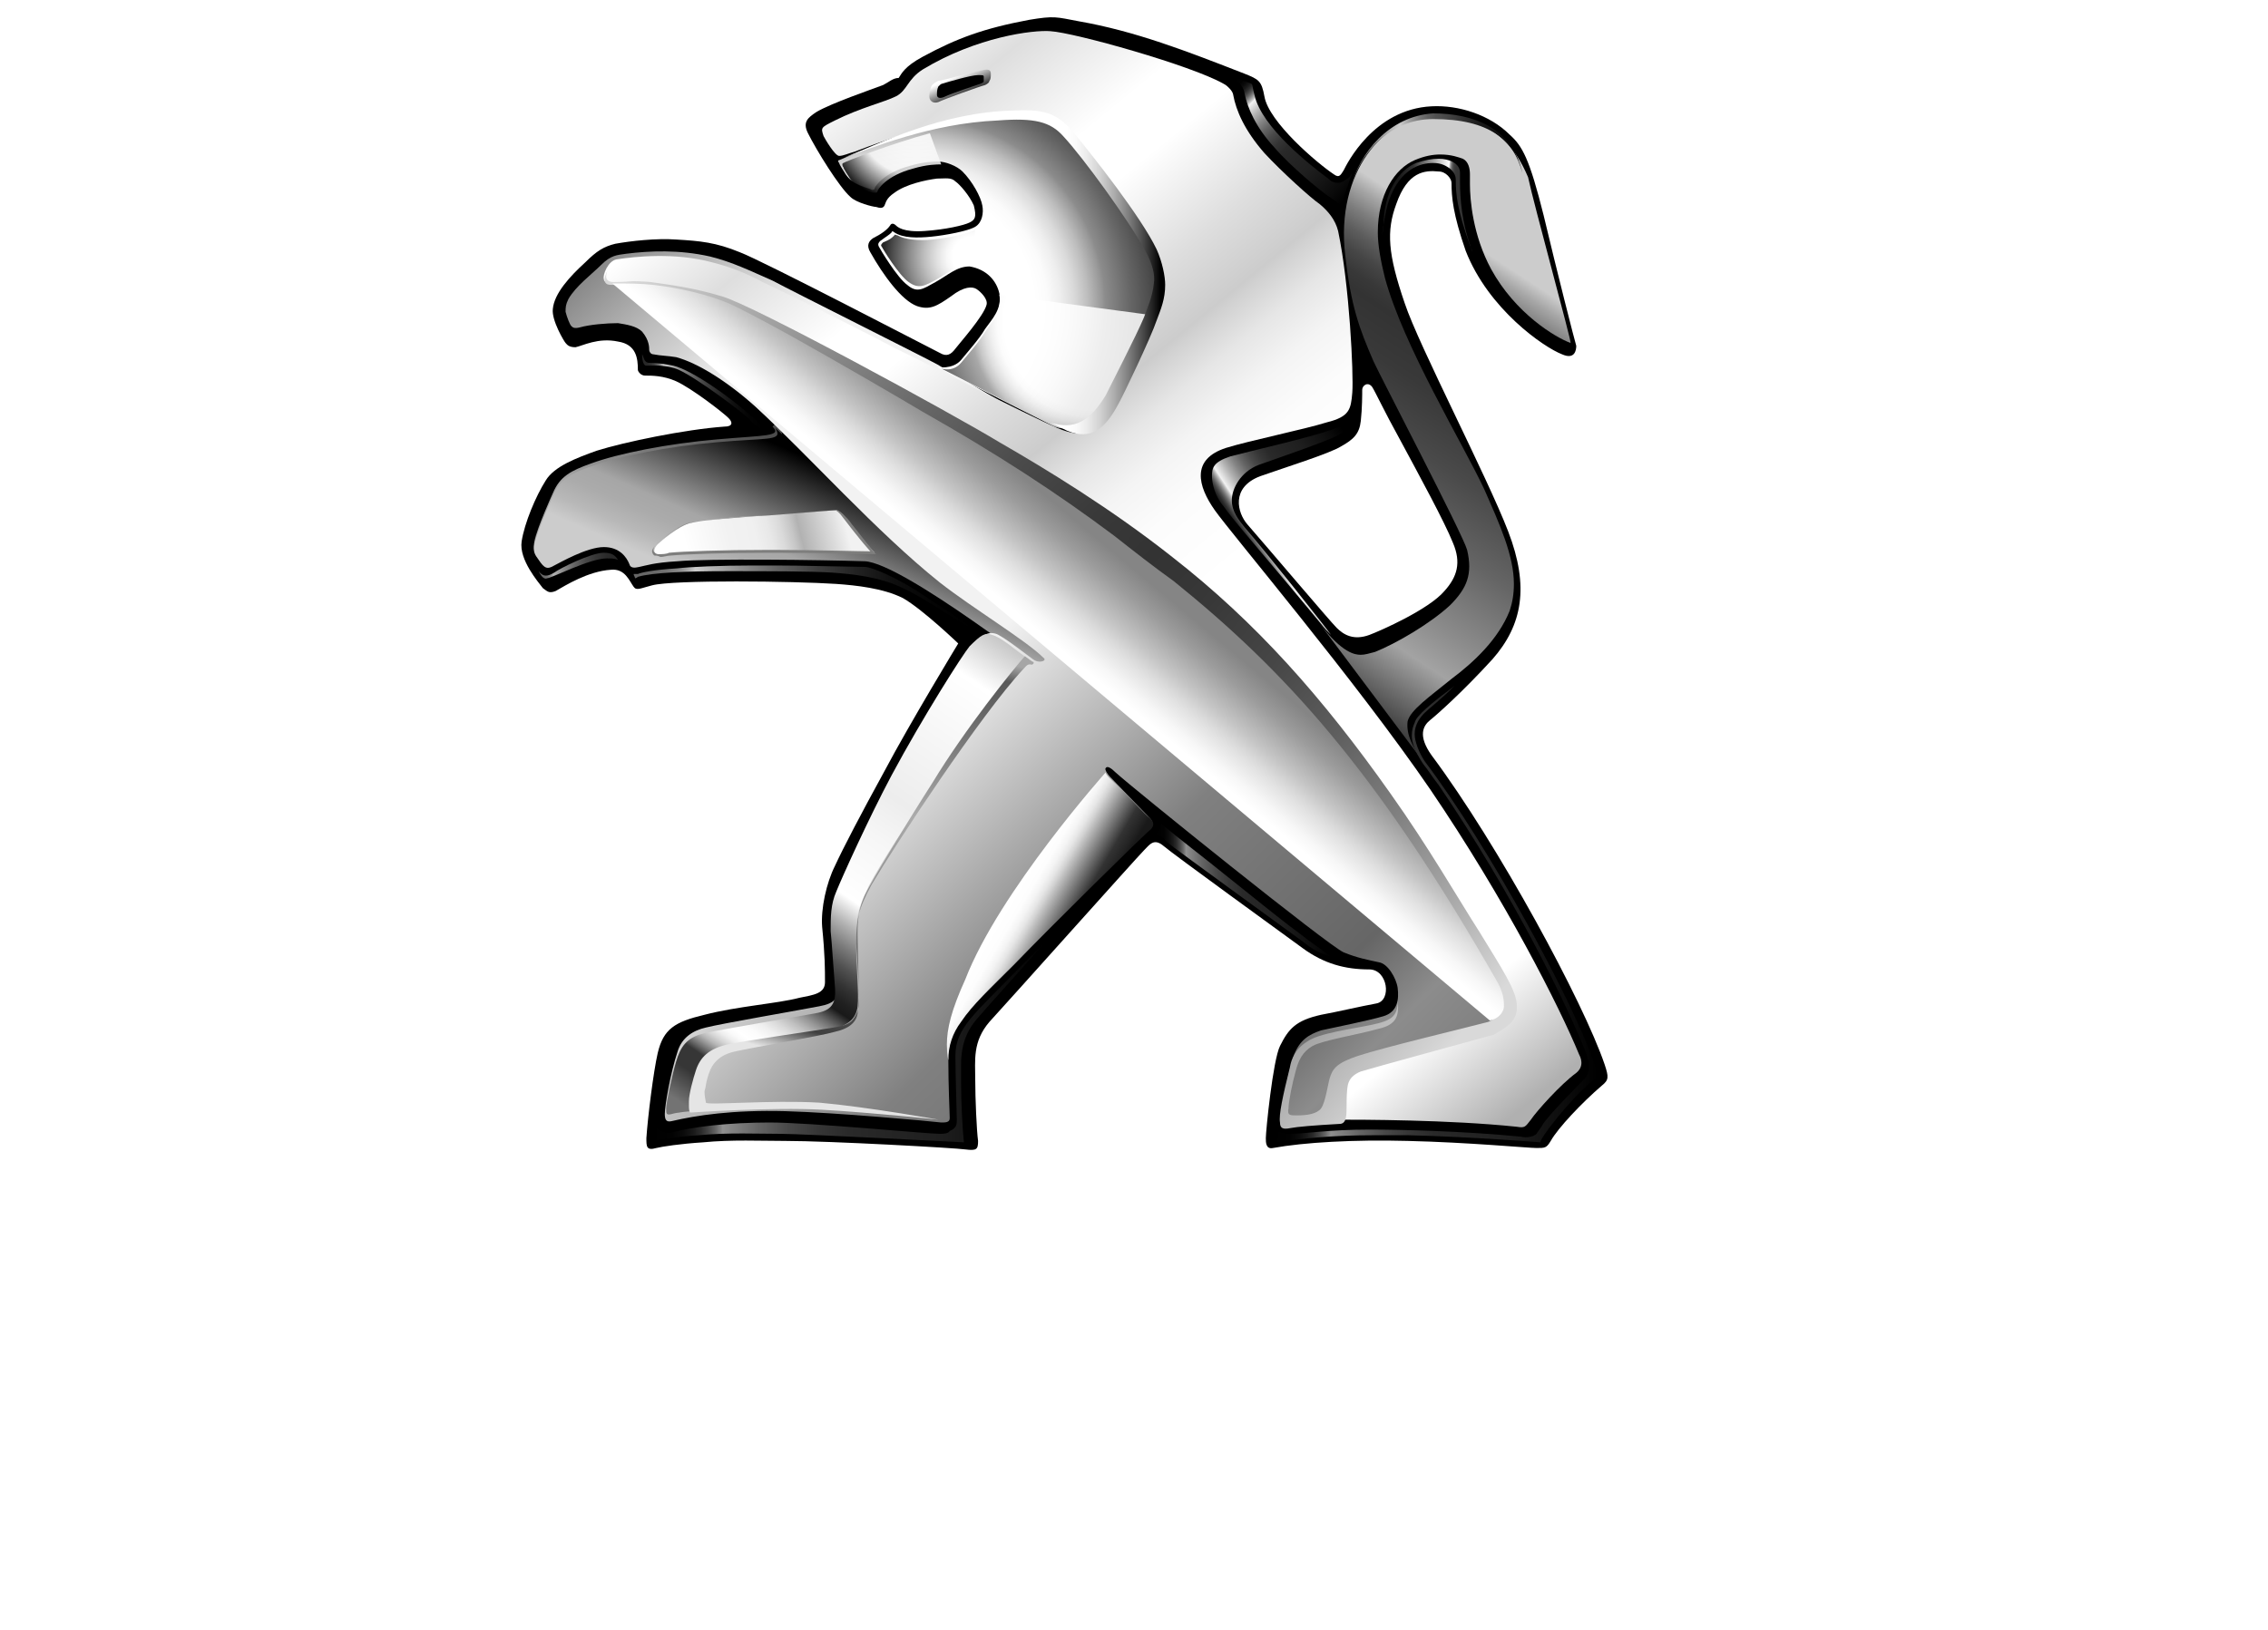<?xml version="1.0" encoding="utf-8"?>
<!-- Generator: Adobe Illustrator 20.1.0, SVG Export Plug-In . SVG Version: 6.00 Build 0)  -->
<svg version="1.1" id="Calque_1" xmlns="http://www.w3.org/2000/svg" xmlns:xlink="http://www.w3.org/1999/xlink" x="0px" y="0px"
	 viewBox="0 0 160 115" style="enable-background:new 0 0 160 115;" xml:space="preserve">
<style type="text/css">
	.st0{fill:url(#SVGID_1_);}
	.st1{fill:url(#SVGID_2_);}
	.st2{fill:url(#SVGID_3_);}
	.st3{fill:url(#SVGID_4_);}
	.st4{fill:url(#SVGID_5_);}
	.st5{fill:url(#SVGID_6_);}
	.st6{opacity:0.85;fill:url(#SVGID_7_);}
	.st7{opacity:0.85;fill:url(#SVGID_8_);}
	.st8{opacity:0.85;fill:url(#SVGID_9_);}
	.st9{fill:url(#SVGID_10_);}
	.st10{fill:#7E7E7D;}
	.st11{fill:url(#SVGID_11_);}
	.st12{fill:url(#SVGID_12_);}
	.st13{fill:url(#SVGID_13_);}
	.st14{fill:url(#SVGID_14_);}
	.st15{fill:url(#SVGID_15_);}
	.st16{fill:url(#SVGID_16_);}
	.st17{fill:url(#SVGID_17_);}
	.st18{fill:url(#SVGID_18_);}
	.st19{fill:url(#SVGID_19_);}
	.st20{fill:url(#SVGID_20_);}
	.st21{fill:url(#SVGID_21_);}
	.st22{fill:url(#SVGID_22_);}
	.st23{fill:url(#SVGID_23_);}
	.st24{fill:url(#SVGID_24_);}
	.st25{fill:url(#SVGID_25_);}
	.st26{fill:url(#SVGID_26_);}
	.st27{fill:url(#SVGID_27_);}
	.st28{fill:#ffffff;}
</style>
<g>
	<g>
		<g>
			<g>
				<g>
					<g>
						<path d="M113.2,75.1c-1.5-4.4-7.5-15.5-12.2-21.8c-1-1.4-0.6-2.1-0.1-2.5c0.5-0.4,2.3-2,4.4-4.3c2.1-2.4,2.6-5.1,1.1-9
							c-1.5-3.9-6.3-13.1-7.3-16.1c-1.2-3.5-1.3-5.1-0.6-7c0.8-2.3,2-2.4,3-2.3c0.5,0,0.9,0.5,0.9,0.8c0,1,0.1,2.2,1,4.8
							c1.6,4.1,5.5,6.8,6.8,7.3c0.9,0.4,1-0.3,1-0.6c-0.1-0.3-1.4-5.4-2.3-9.2c-1-4-1.5-4.9-2.4-5.7c-1.4-1.4-3.6-2.1-5.5-2
							c-4.1,0.2-6,4.1-6.2,4.5c-0.2,0.3-0.3,0.6-0.7,0.3c-1.2-0.8-4.6-3.7-4.9-5.5c-0.2-1.1-0.4-1.2-1.4-1.6
							c-4.1-1.6-7.7-3-11.7-3.7c-1.6-0.3-1.7-0.4-3.5-0.1c-3.2,0.6-5.1,1.3-7.5,2.6c-1.3,0.7-1.5,1.2-1.7,1.5
							C63,5.5,62.7,5.8,62.3,6c-0.8,0.3-3.7,1.3-4.7,1.9c-0.6,0.4-1,0.7-0.6,1.5c0.6,1.2,2.2,3.8,3,4.5c0.4,0.4,1.6,0.7,1.8,0.7
							c0.3,0.1,0.5,0.1,0.6-0.1c0.1-0.2,0.1-0.5,0.7-0.9c0.8-0.6,2.2-0.9,3-1c0.6,0,1-0.1,1.3,0.2c0.3,0.2,1,1,1.3,1.7
							c0.2,0.8,0.1,1-0.3,1.2c-0.4,0.2-1.7,0.5-3.2,0.6c-1.5,0.1-1.9-0.3-2-0.4c-0.1-0.1-0.3-0.2-0.4,0c-0.2,0.3-0.6,0.6-1.2,0.9
							c-0.3,0.2-0.5,0.5-0.2,1c0.9,1.6,2.2,3.4,3.3,3.8c0.9,0.3,1.4,0,2.4-0.7c0.9-0.7,1.5-0.7,1.8-0.5c0.3,0.2,0.8,0.7,0.7,1.1
							c-0.2,0.8-1.9,2.7-2.2,3.1c-0.3,0.4-0.6,0.6-1.1,0.3c-0.8-0.4-12.5-6.5-14.1-7.1c-1.7-0.7-2.8-0.8-4.5-0.9
							c-1.4-0.1-3.2,0.1-4.3,0.3c-0.8,0.2-1.3,0.5-2.1,1.3c-1.1,1-2.2,2.2-2.3,3.3c-0.1,0.8,0.8,2.3,0.9,2.4
							c0.1,0.1,0.2,0.3,0.7,0.3c0.5-0.1,1.6-0.7,3-0.4c1.3,0.2,1.4,1.2,1.4,2c0,0.1,0.2,0.4,0.5,0.4c0.5,0,1.3,0,2.2,0.4
							c1.1,0.5,3.3,2.2,3.7,2.6c0.3,0.3,0.3,0.6-0.3,0.6c-2.8,0.2-7.1,1.1-9,1.7c-1.4,0.5-3,1.1-3.6,2.1c-0.7,1.1-1.5,3-1.7,4.3
							c-0.2,1.3,1.2,2.9,1.5,3.3c0.3,0.2,0.4,0.4,0.9,0.2c0.7-0.4,2.3-1.4,3.9-1.5c1-0.1,1.3,0.8,1.6,1.2c0.2,0.3,0.5,0.1,1.3-0.1
							c1.5-0.4,10-0.3,13-0.1c1.4,0.1,3.3,0.3,4.7,1c1.4,0.8,3.9,3.2,3.9,3.2s-3.4,5.6-5.2,9c-1.7,3.1-2.9,5.4-3.5,6.7
							c-0.6,1.2-1,3-0.9,4.3c0.2,2,0.2,3,0.2,3.9c0,0.8-0.8,0.9-1.8,1.1c-1.5,0.4-4.4,0.6-6.7,1.2c-2.1,0.5-2.9,1-3.3,2.7
							c-0.3,1.3-0.7,4.5-0.8,6c0,0.6,0,0.9,0.7,0.7c0.4-0.1,1.7-0.3,3.3-0.4c2-0.2,4.1-0.1,5.8-0.1c3.1,0,12.1,0.5,12.7,0.6
							c0.8,0.1,0.9,0,0.9-0.6c-0.1-0.7-0.2-3-0.2-4.3c0-1.4-0.2-2.7,1-4.1c1.2-1.3,10.4-11.6,10.9-12.1c0.4-0.4,0.7-0.9,1.4-0.3
							c0.7,0.6,8.3,6.1,9.8,7.2c1.5,1.1,3,1.5,4.7,1.5c1.3,0,1.6,2.2,0.5,2.4c-1.1,0.2-2.8,0.6-3.9,0.8c-1.8,0.4-2.3,1-2.9,2.2
							c-0.5,1-1,6-1,6.5c0,0.3,0,0.8,0.5,0.7c2.2-0.4,5.7-0.6,9.5-0.5c4.3,0.1,8.5,0.5,9.1,0.5c0.6,0,0.7,0,1-0.5
							c0.5-0.9,2.2-2.7,3.6-3.9C113.5,76.2,113.5,76,113.2,75.1z M96.6,44.8c-1.1,0.4-1.8,0-2.3-0.5c-0.5-0.5-4.9-5.7-6.3-7.3
							c-0.7-0.8-1.2-2.6,0.9-3.4c1.7-0.6,4.9-1.6,5.7-2.1c0.9-0.5,1.3-0.9,1.4-1.8c0.1-0.9,0.1-1.9,0.1-2.2c0-0.3,0.4-0.6,0.7-0.2
							c0.2,0.3,0.9,1.8,1.9,3.6c1.4,2.6,3.2,5.9,3.8,7.4c0.6,1.4,0.3,2.4-0.6,3.4C100.8,43,97.4,44.5,96.6,44.8z"/>
					</g>
				</g>
				<linearGradient id="SVGID_1_" gradientUnits="userSpaceOnUse" x1="111.885" y1="11.819" x2="87.957" y2="48.468">
					<stop  offset="0.203" style="stop-color:#CCCCCC"/>
					<stop  offset="0.227" style="stop-color:#A6A6A6"/>
					<stop  offset="0.258" style="stop-color:#7D7D7D"/>
					<stop  offset="0.288" style="stop-color:#5D5D5D"/>
					<stop  offset="0.317" style="stop-color:#464646"/>
					<stop  offset="0.345" style="stop-color:#383838"/>
					<stop  offset="0.368" style="stop-color:#333333"/>
					<stop  offset="0.438" style="stop-color:#393939"/>
					<stop  offset="0.531" style="stop-color:#4A4A4A"/>
					<stop  offset="0.637" style="stop-color:#656565"/>
					<stop  offset="0.752" style="stop-color:#8C8C8C"/>
					<stop  offset="0.813" style="stop-color:#A3A3A3"/>
					<stop  offset="1" style="stop-color:#000000"/>
				</linearGradient>
				<path class="st0" d="M101.1,8.2C101.1,8.2,101.1,8.2,101.1,8.2c-3.4,0-6.9,3.9-6.2,9.8c0.4,3.6,1,5.2,2,7.5
					c0.5,1.1,6.3,12.2,6.6,13.3c0.4,1.7,0,2.7-1.2,3.9c-1.4,1.3-3.8,2.7-5.3,3.3c-0.4,0.1-0.7,0.2-1,0.2c-0.4,0-1.3-0.1-2.9-2.2
					l7.5,10c-1-1.3-1.4-2.2-1.3-3.1c0.2-0.8,1.5-1.7,3.1-3c1.6-1.2,3.3-2.8,4.1-4.8c0.2-0.6,0.3-1.2,0.3-1.9c0-2-1-4.2-2.1-6.7
					c-1.5-3.2-5.7-10.1-7-14.9c-0.3-1.2-0.5-2.3-0.5-3.2c0-2.7,1.2-4.5,2.6-5.1c0.7-0.3,1.3-0.4,1.8-0.4c0.8,0,1.3,0.2,1.6,0.3
					c0.4,0.2,0.5,0.7,0.5,1.1c0,0,0,0.1,0,0.1c0,0.1,0,0.3,0,0.6c0,1.1,0.2,3.6,1.5,6c1.7,3.1,4.5,4.8,5.6,5.2c0.1,0-2.6-9.8-3-11.7
					C106.9,10.4,105.4,8.2,101.1,8.2z"/>
				<linearGradient id="SVGID_2_" gradientUnits="userSpaceOnUse" x1="44.675" y1="38.422" x2="49.01" y2="28.492">
					<stop  offset="3.103500e-02" style="stop-color:#A6A6A6"/>
					<stop  offset="0.2" style="stop-color:#A6A6A6"/>
					<stop  offset="0.99" style="stop-color:#4C4C4C"/>
				</linearGradient>
				<path class="st1" d="M54.5,30.1c0.7,0.7-0.5,0.6-3.9,0.9c-3.5,0.3-7,1-8.9,1.7c-1.4,0.5-2.2,0.9-2.7,2.1c0,0-1.1,2.4-1.3,3.4
					c-0.1,0.5,0,0.7,0.2,1.1c0.1,0.2,0.5-6.4,8.9-6.8c7.5-0.4,9.4-1.2,7.9-2.6L54.5,30.1z"/>
				<linearGradient id="SVGID_3_" gradientUnits="userSpaceOnUse" x1="103.881" y1="14.57" x2="98.54" y2="14.065">
					<stop  offset="0.197" style="stop-color:#333333"/>
					<stop  offset="0.26" style="stop-color:#353535"/>
					<stop  offset="0.282" style="stop-color:#3C3C3C"/>
					<stop  offset="0.299" style="stop-color:#474747"/>
					<stop  offset="0.312" style="stop-color:#585858"/>
					<stop  offset="0.323" style="stop-color:#6E6E6E"/>
					<stop  offset="0.333" style="stop-color:#8A8A8A"/>
					<stop  offset="0.342" style="stop-color:#AAAAAA"/>
					<stop  offset="0.35" style="stop-color:#D0D0D0"/>
					<stop  offset="0.358" style="stop-color:#F9F9F9"/>
					<stop  offset="0.359" style="stop-color:#FFFFFF"/>
					<stop  offset="0.824" style="stop-color:#333333"/>
					<stop  offset="1" style="stop-color:#191919"/>
				</linearGradient>
				<path class="st2" d="M97.5,16.6c0,0,0.2-1.7,0.5-2.5c0.8-2.2,2.2-2.6,3.1-2.6c0.6,0,0.9,0.2,1.2,0.4c0.2,0.2,0.4,0.4,0.4,0.8
					c0,1,0.1,2.1,1,4.6c0.1,0.2,0.1,0.3,0.2,0.5c-0.8-2-0.9-3.9-0.9-4.9c0-0.3,0-0.7,0-0.7c0-0.7-0.8-1-1.5-1c-0.5,0-1,0.1-1.6,0.3
					c-1.2,0.5-2.3,2-2.3,4.5L97.5,16.6z"/>
				<linearGradient id="SVGID_4_" gradientUnits="userSpaceOnUse" x1="55.826" y1="43.669" x2="60.22" y2="33.604">
					<stop  offset="0" style="stop-color:#CCCCCC"/>
					<stop  offset="0.122" style="stop-color:#B8B8B8"/>
					<stop  offset="0.254" style="stop-color:#ABABAB"/>
					<stop  offset="0.368" style="stop-color:#A6A6A6"/>
					<stop  offset="0.99" style="stop-color:#000000"/>
				</linearGradient>
				<path class="st3" d="M54.8,30.4c0.3,0.7-0.8,0.5-4.2,0.8c-3.5,0.3-7,1-8.9,1.7c-1.4,0.5-2.2,0.9-2.7,2.1c0,0-1.1,2.4-1.3,3.4
					c-0.1,0.5,0,0.7,0.3,1.1c0.4,0.6,0.6,0.7,1.1,0.4c0.4-0.2,2.3-1.3,3.5-1.3c1.1,0,1.6,0.7,1.8,1.2c0.1,0.4,0.6,0.2,0.7,0.2
					c0.5-0.1,1-0.3,2.7-0.4c2.1-0.2,10.2-0.1,13.2,0c2.7,0.1,13.3,8.4,13.4,8.4l0.5-1.1c-3.6-3-16.9-13.5-20.2-16.7L54.8,30.4z"/>
				<linearGradient id="SVGID_5_" gradientUnits="userSpaceOnUse" x1="98.575" y1="91.113" x2="20.074" y2="11.252">
					<stop  offset="7.692300e-02" style="stop-color:#808080"/>
					<stop  offset="0.121" style="stop-color:#8C8C8C"/>
					<stop  offset="0.17" style="stop-color:#666666"/>
					<stop  offset="0.308" style="stop-color:#808080"/>
					<stop  offset="0.472" style="stop-color:#F2F2F2"/>
					<stop  offset="0.698" style="stop-color:#F2F2F2"/>
					<stop  offset="0.721" style="stop-color:#E3E3E3"/>
					<stop  offset="0.765" style="stop-color:#BBBBBB"/>
					<stop  offset="0.827" style="stop-color:#7B7B7B"/>
					<stop  offset="0.841" style="stop-color:#6B6B6B"/>
					<stop  offset="0.962" style="stop-color:#333333"/>
				</linearGradient>
				<path class="st4" d="M85.3,36.9c1.6,1.9,6.4,7.8,10.5,13c6.4,8.2,10.3,14.6,14.5,24.1c0.4,0.9,0.1,1-0.6,1.6c-1.3,1-1,1.5-2,3.1
					c-0.1,0.2-0.4,0.5-0.7,0.5c-0.9-0.1-7.7-0.6-12.1-0.5c-2.7,0.1-3.3,0.3-3.9,0.4c-0.5,0.1-0.6,0.1-0.6-0.6c0-0.2,0.5-3,0.9-4.1
					c0.4-1,1-1.4,1.9-1.7c0.9-0.2,3.4-0.7,4.4-1c1-0.3,1.1-1.2,1-2c-0.1-0.7-0.7-1.7-1.3-1.8c-0.9-0.2-1.5-0.3-2.5-0.7
					c-1-0.4-14.9-11.6-16.1-12.7c-0.3-0.3-0.6-0.5-0.7-0.3c-0.1,0.1,0.2,0.5,0.3,0.6c0.2,0.2,2.3,2.4,2.8,2.9c0.3,0.3,0.2,0.5,0,0.6
					c-0.2,0.2-6.8,6.7-9.5,9.5c-2.7,2.8-4.7,4.5-4.7,6.7c0,2.3,0.1,4,0.1,4.4c0,0.3-0.3,0.3-0.6,0.3c-0.8-0.1-7.4-0.7-11-0.8
					c-3.7-0.1-6.3,0.3-8,0.7c-0.4,0.1-0.5-0.1-0.5-0.5c0-0.6,0.4-2.9,0.9-4.4c0.3-1,1.1-1.5,2-1.7c1.2-0.3,5.9-1.1,8-1.5
					c1.1-0.2,1.4-0.6,1.4-1.5c0-1-0.1-3.1-0.2-4.1c-0.1-1.1,0.3-2.2,0.7-3.1c1.7-3.9,5.8-12.1,9.3-17c0.4-0.6,0.8-0.7,1.2-0.6
					c0.5,0.1,2.6,1.8,2.8,1.9c0.4,0.2,0.9,0,0.6-0.2c-1.2-1.2-5-3.5-7.3-5.3c-4.5-3.6-9.2-8.9-13-12.4c-2-1.8-4.1-3.1-5.6-3.5
					c-0.6-0.1-1.1-0.1-1.6-0.2c-0.2,0-0.3-0.2-0.3-0.3c0-0.2,0-0.7-0.5-1.3c-0.4-0.4-1.1-0.5-1.7-0.6c-0.8,0-2,0.1-2.7,0.3
					c-0.4,0.1-0.5,0-0.6-0.1c-0.1-0.1-0.3-0.6-0.4-1c0-0.3,0-0.5,0.2-0.9c0.5-0.9,1.7-1.8,2.3-2.4c0.7-0.7,1.1-0.7,1.8-0.8
					c1.6-0.2,3.7-0.3,5.9,0.2c1.6,0.4,2.8,1,4.4,1.7c1.5,0.8,10.5,5.3,11.6,5.9L85.3,36.9z"/>
				<radialGradient id="SVGID_6_" cx="64.606" cy="21.672" r="17.902" gradientUnits="userSpaceOnUse">
					<stop  offset="3.571400e-02" style="stop-color:#FFFFFF"/>
					<stop  offset="0.467" style="stop-color:#FFFFFF"/>
					<stop  offset="0.518" style="stop-color:#FBFBFB"/>
					<stop  offset="0.571" style="stop-color:#EEEEEE"/>
					<stop  offset="0.624" style="stop-color:#DADADA"/>
					<stop  offset="0.678" style="stop-color:#BDBDBD"/>
					<stop  offset="0.733" style="stop-color:#989898"/>
					<stop  offset="0.747" style="stop-color:#8C8C8C"/>
					<stop  offset="0.846" style="stop-color:#666666"/>
					<stop  offset="1" style="stop-color:#333333"/>
				</radialGradient>
				<path class="st5" d="M70.5,20.7c0.2,1.1-0.5,1.8-1,2.5c-0.4,0.7-1.3,1.7-1.7,2.2c-0.6,0.7-1.7,0.5-1.7,0.5s5.1,2.6,8.1,4.1
					c1.2,0.6,3,0,4.3-2.3c0.3-0.5,2.1-4.5,2.6-5.6c0.5-1.2,1.1-2.5,0.1-4.7c-1.1-2.2-4.3-6.3-5.7-7.9c-0.7-0.8-1.5-1.3-3.2-1.4
					c-1.7-0.1-3.8,0.2-6.6,0.9c-2.8,0.7-6.3,2.2-6.5,2.3c-0.1,0-0.1,0.1,0,0.2c0,0.1,0.4,0.7,0.4,0.7s0.2,0.4,0.7,0.7
					c0.5,0.3,1.1,0.4,1.2,0.5c0.1,0,0.2,0,0.2-0.1c0-0.1,0.6-1.1,2.5-1.6c1-0.3,1.7-0.3,2-0.3c0.5,0,1.3,0.3,1.7,0.7
					c0.7,0.7,1.3,1.8,1.4,2.4c0.1,0.5,0,1.2-0.5,1.5c-0.5,0.3-2.1,0.6-3.1,0.7c-1,0.1-2,0.1-2.6-0.3c-0.1-0.1-0.2-0.1-0.2,0
					c-0.2,0.2-0.4,0.3-0.8,0.6c-0.1,0.1-0.2,0.2-0.1,0.4c0.1,0.2,1.3,2.2,2,2.7c0.7,0.6,1.1,0.3,2-0.2c0.9-0.5,1.5-1.1,2.4-1.1
					C69.6,19,70.3,19.8,70.5,20.7z"/>
				
					<radialGradient id="SVGID_7_" cx="68.623" cy="32.423" r="6.319" gradientTransform="matrix(1 0 0 0.964 0 -13.183)" gradientUnits="userSpaceOnUse">
					<stop  offset="3.571400e-02" style="stop-color:#FFFFFF"/>
					<stop  offset="0.228" style="stop-color:#FFFFFF"/>
					<stop  offset="0.293" style="stop-color:#F6F6F6"/>
					<stop  offset="0.402" style="stop-color:#DCDCDC"/>
					<stop  offset="0.541" style="stop-color:#B3B3B3"/>
					<stop  offset="0.704" style="stop-color:#797979"/>
					<stop  offset="0.886" style="stop-color:#313131"/>
					<stop  offset="1" style="stop-color:#000000"/>
				</radialGradient>
				<path class="st6" d="M68.8,16.2c-0.5,0.3-2,0.6-3,0.7c-1,0.1-2,0-2.5-0.3c-0.1,0-0.2-0.1-0.2,0c-0.2,0.2-0.3,0.3-0.8,0.5
					c-0.1,0.1-0.2,0.2-0.1,0.3c0.1,0.2,1.2,2,1.9,2.5c0.7,0.5,1.1,0.3,2-0.2c0.9-0.5,1.5-1.1,2.4-1L68.8,16.2z"/>
				<radialGradient id="SVGID_8_" cx="64.673" cy="8.134" r="7.434" gradientUnits="userSpaceOnUse">
					<stop  offset="0.231" style="stop-color:#FFFFFF"/>
					<stop  offset="0.571" style="stop-color:#F5F5F5"/>
					<stop  offset="0.863" style="stop-color:#000000"/>
				</radialGradient>
				<path class="st7" d="M65.6,9.4c-2.6,0.7-6,2-6.1,2.1c-0.1,0-0.1,0.2,0,0.3c0,0.1,0.4,0.7,0.4,0.7s0.2,0.4,0.7,0.7
					c0.5,0.3,0.9,0.4,1.1,0.4c0.1,0,0.2,0,0.2-0.1c0-0.1,0.6-1.1,2.5-1.6c1-0.3,1.7-0.3,2-0.3L65.6,9.4z"/>
				<radialGradient id="SVGID_9_" cx="77.127" cy="22.639" r="25.038" gradientUnits="userSpaceOnUse">
					<stop  offset="3.571400e-02" style="stop-color:#FFFFFF"/>
					<stop  offset="0.253" style="stop-color:#FFFFFF"/>
					<stop  offset="0.271" style="stop-color:#FBFBFB"/>
					<stop  offset="0.289" style="stop-color:#EEEEEE"/>
					<stop  offset="0.308" style="stop-color:#DADADA"/>
					<stop  offset="0.328" style="stop-color:#BDBDBD"/>
					<stop  offset="0.346" style="stop-color:#999999"/>
					<stop  offset="0.412" style="stop-color:#666666"/>
					<stop  offset="0.472" style="stop-color:#333333"/>
					<stop  offset="0.857" style="stop-color:#333333"/>
				</radialGradient>
				<path class="st8" d="M70.5,20.8c0.2,1.1-0.5,1.9-1,2.6c-0.4,0.7-1.3,1.7-1.7,2.2c-0.6,0.7-1.4,0.4-1.4,0.4s4.9,2.5,7.8,4
					c1.2,0.6,2.9,0.2,4.2-2.2c0.3-0.5,2.1-4.5,2.6-5.6L70.5,20.8z"/>
				<g>
					<linearGradient id="SVGID_10_" gradientUnits="userSpaceOnUse" x1="59.636" y1="36.885" x2="47.377" y2="39.949">
						<stop  offset="0" style="stop-color:#F2F2F2"/>
						<stop  offset="8.055412e-02" style="stop-color:#DDDDDD"/>
						<stop  offset="0.258" style="stop-color:#B2B2B2"/>
						<stop  offset="0.3" style="stop-color:#C6C6C6"/>
						<stop  offset="0.358" style="stop-color:#DADADA"/>
						<stop  offset="0.424" style="stop-color:#E8E8E8"/>
						<stop  offset="0.506" style="stop-color:#F0F0F0"/>
						<stop  offset="0.648" style="stop-color:#F2F2F2"/>
						<stop  offset="0.896" style="stop-color:#FFFFFF"/>
					</linearGradient>
					<path class="st9" d="M46.3,39.1c-0.2-0.1-0.2-0.4,0.1-0.7c0.2-0.2,1.5-1.3,2.3-1.5c0.8-0.2,3.8-0.5,5-0.5
						c0.4,0,4.9-0.4,5.3-0.4c0.4,0,1.4,1.6,2.7,3c-0.1,0-4.1-0.1-7.4-0.1c-3.2,0-5.9,0.1-7,0.2C46.9,39.2,46.5,39.2,46.3,39.1z"/>
					<path class="st10" d="M46.2,39.2L46.2,39.2L46.2,39.2c-0.1,0-0.2-0.2-0.2-0.3l0,0c0-0.1,0.1-0.3,0.3-0.5l0,0
						c0.2-0.2,1.5-1.3,2.4-1.5l0,0c0.8-0.2,3.8-0.5,5-0.5l0,0c0.3,0,4.7-0.4,5.3-0.4l0,0c0,0,0,0,0,0l0,0c0.1,0,0.3,0.1,0.5,0.3l0,0
						c0.2,0.2,0.4,0.4,0.6,0.7l0,0c0.5,0.6,1,1.3,1.6,2l0,0l0.1,0.1l-0.1,0c0,0,0,0-0.1,0l0,0c-0.5,0-3.9-0.1-6.9-0.1l0,0
						c-0.1,0-0.3,0-0.4,0l0,0c-3.2,0-5.9,0.1-7,0.2l0,0c-0.2,0-0.5,0.1-0.7,0.1l0,0C46.4,39.2,46.3,39.2,46.2,39.2L46.2,39.2z
						 M46.5,39.1c0.2,0,0.5,0,0.7-0.1l0,0c1-0.1,3.8-0.2,7-0.2l0,0c0.1,0,0.3,0,0.4,0l0,0c2.9,0,6.1,0.1,6.8,0.1l0,0
						c-0.9-1-1.7-2.1-2.1-2.6l0,0c-0.2-0.2-0.3-0.3-0.4-0.3l0,0c0,0,0,0,0,0l0,0c-0.6,0-4.9,0.4-5.3,0.4l0,0c-1.2,0.1-4.2,0.3-5,0.5
						l0,0c-0.8,0.2-2.1,1.3-2.3,1.5l0,0c-0.2,0.2-0.2,0.3-0.2,0.4l0,0c0,0.1,0,0.1,0.1,0.2l0,0l0,0C46.3,39.1,46.4,39.1,46.5,39.1
						L46.5,39.1z"/>
				</g>
				<g>
					<g>
						
							<linearGradient id="SVGID_11_" gradientUnits="userSpaceOnUse" x1="921.603" y1="395.493" x2="1049.715" y2="551.58" gradientTransform="matrix(0.438 0 0 0.438 -344.908 -167.278)">
							<stop  offset="0" style="stop-color:#FFFFFF"/>
							<stop  offset="6.896600e-02" style="stop-color:#DEDEDE"/>
							<stop  offset="0.157" style="stop-color:#FFFFFF"/>
							<stop  offset="0.203" style="stop-color:#FFFFFF"/>
							<stop  offset="0.279" style="stop-color:#DEDEDE"/>
							<stop  offset="0.33" style="stop-color:#CCCCCC"/>
							<stop  offset="0.336" style="stop-color:#D1D1D1"/>
							<stop  offset="0.365" style="stop-color:#E6E6E6"/>
							<stop  offset="0.398" style="stop-color:#F4F4F4"/>
							<stop  offset="0.437" style="stop-color:#FCFCFC"/>
							<stop  offset="0.502" style="stop-color:#FFFFFF"/>
							<stop  offset="0.885" style="stop-color:#FFFFFF"/>
							<stop  offset="0.98" style="stop-color:#B0B0B0"/>
						</linearGradient>
						<path class="st11" d="M111.4,74.4c-1.4-3.4-5.2-10.9-10.5-18.7c-5.2-7.6-14-18-15.2-19.7c-1.2-1.7-1.7-3.6,0.8-4.4
							c1.6-0.5,5.5-1.3,7.1-1.8c1.6-0.4,1.7-0.9,1.8-2.1c0.1-1.3-0.2-7.6-1-11.4c-0.2-0.8-0.7-1.4-1.3-1.9c-0.6-0.4-2.7-2.3-3.9-3.6
							c-1.4-1.6-2-3-2.2-4.1c0,0,0-0.2-0.3-0.5c-0.1-0.1-0.2-0.2-0.4-0.3C84,4.6,75.8,2.3,74.1,2.2c-1.2-0.1-5.2,0.4-9,2.7
							c-1.1,0.7-1.1,1.5-1.9,1.9c-0.8,0.4-2.5,0.8-4.3,1.7c-1,0.5-1,0.5-0.8,1.1c0.1,0.2,0.8,1.4,1.1,1.4c0.3,0,0.7-0.2,1.1-0.3
							c0.5-0.2,4.2-1.6,7-2.2c3.2-0.7,6.7-0.7,7.9,0.5c1.9,2,5.1,6.4,6.1,8.3c1,1.9,0.9,2.8,0.2,4.8c-0.6,1.8-2.9,6.5-3.5,7.4
							c-0.7,1-1.5,1.5-3.4,0.7c-2.1-0.9-9.7-4.8-11.4-5.6c-1.1-0.6-5.8-3-9.4-4.7c-1.3-0.7-2.4-1.1-3.6-1.4
							c-2.6-0.7-5.4-0.4-6.7-0.2c-0.6,0.1-1,1.1-0.9,1.4c0,0.5,1.4,0.1,2.6,0.2c0.9,0.1,4.1,0.4,5.9,1.2c1.9,0.8,11.6,6,14.1,7.3
							c18.7,10.2,26.7,16.7,41.1,41c0.6,1.1,1,2.4-0.1,2.7c-1.5,0.4-7.6,1.6-9.5,2.2c-1.6,0.5-1.8,0.6-2,1.4c-0.3,0.9-0.7,2.6-0.6,3
							c0,0.1-0.1,0.3,0.2,0.3c1.7,0,7.9,0,12.7,0.5c0.6,0.1,0.6,0,1-0.5c0.4-0.6,2.1-2.5,3.2-3.3C111.8,75.2,111.5,74.6,111.4,74.4z
							"/>
					</g>
				</g>
				<linearGradient id="SVGID_12_" gradientUnits="userSpaceOnUse" x1="44.783" y1="19.344" x2="102.17" y2="73.849">
					<stop  offset="0" style="stop-color:#D9D9D9"/>
					<stop  offset="4.297480e-02" style="stop-color:#C3C3C3"/>
					<stop  offset="0.157" style="stop-color:#909090"/>
					<stop  offset="0.264" style="stop-color:#686868"/>
					<stop  offset="0.362" style="stop-color:#4B4B4B"/>
					<stop  offset="0.446" style="stop-color:#393939"/>
					<stop  offset="0.507" style="stop-color:#333333"/>
					<stop  offset="0.573" style="stop-color:#383838"/>
					<stop  offset="0.651" style="stop-color:#464646"/>
					<stop  offset="0.735" style="stop-color:#5E5E5E"/>
					<stop  offset="0.824" style="stop-color:#808080"/>
					<stop  offset="0.915" style="stop-color:#AAAAAA"/>
					<stop  offset="1" style="stop-color:#D9D9D9"/>
				</linearGradient>
				<path class="st12" d="M107,70.8c-0.1-1-1-2.4-2.6-5c-1.6-2.5-3.6-6-6.3-9.8c-4.8-6.8-9.5-12.1-15.4-16.7
					c-4.3-3.4-8.9-6.2-12.2-8.1c-3.3-2-17.4-9.7-19.6-10.3c-2-0.6-3.6-0.8-5-1c-1-0.1-1.8,0-2.6,0c-0.8,0-0.5-0.7-0.4-0.9
					c-0.1,0.2-0.6,1.1,0.2,1.1c0.6,0,1.9,0,2.8,0.1c1.7,0.2,3.9,0.7,5.3,1.2c2,0.8,11.2,6.2,13.5,7.6c7.2,4.1,12.6,7.8,17.7,11.9
					c7.8,6.3,14.6,13.6,23,28.4c0.3,0.6,0.5,1,0.5,1.6c0,0.8-0.7,1.1-0.9,1.2c-1.5,0.4-7.4,1.8-9.2,2.4c-1.5,0.5-1.8,0.9-2,1.6
					c-0.1,0.3-0.3,1.7-0.6,2.1c-0.3,0.4-1,0.5-1.7,0.5c-0.5,0-0.7,0-0.6-0.5c0-0.5,0.3-1.9,0.5-2.6c0.2-0.8,0.5-1.4,1.2-1.8
					c0.7-0.4,3.2-0.8,4.6-1.2c1.4-0.3,1.5-1,1.4-2c0,1.1-0.4,1.4-1.8,1.7c-1.4,0.3-3.8,0.6-4.6,1.2c-0.8,0.5-1.1,1.2-1.2,1.8
					c-0.5,2-0.8,3.4-0.7,3.9c0,0.4,0.2,0.5,0.7,0.4c0.5-0.1,1.7-0.2,3.5-0.3c0.5,0,0.5-0.6,0.5-1.4c0-0.3,0-1,0.1-1.4
					c0.1-0.4,0.4-0.7,0.9-0.9c1-0.3,6.5-1.8,9.4-2.6C106.6,72.3,107.1,71.9,107,70.8z"/>
				<linearGradient id="SVGID_13_" gradientUnits="userSpaceOnUse" x1="72.44" y1="45.72" x2="50.078" y2="79.152">
					<stop  offset="0" style="stop-color:#BFBFBF"/>
					<stop  offset="0.1" style="stop-color:#FFFFFF"/>
					<stop  offset="0.349" style="stop-color:#EDEDED"/>
					<stop  offset="0.423" style="stop-color:#F6F6F6"/>
					<stop  offset="0.538" style="stop-color:#FFFFFF"/>
					<stop  offset="0.544" style="stop-color:#F4F4F4"/>
					<stop  offset="0.58" style="stop-color:#B2B2B2"/>
					<stop  offset="0.614" style="stop-color:#7C7C7C"/>
					<stop  offset="0.645" style="stop-color:#515151"/>
					<stop  offset="0.673" style="stop-color:#333333"/>
					<stop  offset="0.697" style="stop-color:#202020"/>
					<stop  offset="0.714" style="stop-color:#191919"/>
					<stop  offset="0.723" style="stop-color:#373737"/>
					<stop  offset="0.74" style="stop-color:#6C6C6C"/>
					<stop  offset="0.757" style="stop-color:#999999"/>
					<stop  offset="0.774" style="stop-color:#BEBEBE"/>
					<stop  offset="0.791" style="stop-color:#DADADA"/>
					<stop  offset="0.808" style="stop-color:#EFEFEF"/>
					<stop  offset="0.825" style="stop-color:#FBFBFB"/>
					<stop  offset="0.841" style="stop-color:#FFFFFF"/>
					<stop  offset="0.85" style="stop-color:#FAFAFA"/>
					<stop  offset="0.86" style="stop-color:#EDEDED"/>
					<stop  offset="0.87" style="stop-color:#D6D6D6"/>
					<stop  offset="0.881" style="stop-color:#B7B7B7"/>
					<stop  offset="0.891" style="stop-color:#8E8E8E"/>
					<stop  offset="0.902" style="stop-color:#5D5D5D"/>
					<stop  offset="0.91" style="stop-color:#363636"/>
					<stop  offset="0.945" style="stop-color:#363636"/>
					<stop  offset="1" style="stop-color:#737373"/>
				</linearGradient>
				<path class="st13" d="M70,44.8c0.4,0.1,1.1,0.6,1.6,1c0.4,0.3,0.8,0.6,0.8,0.6c-3.7,4.7-9.3,12.7-11.1,16.1
					c-0.9,1.8-0.9,2.5-0.9,4.1c0,1.6,0.2,3.5,0.1,4.4c-0.1,0.9-0.7,1.3-1.6,1.6c-0.9,0.2-6.3,1.1-7.5,1.5c-1.2,0.4-1.5,1-1.7,1.9
					c-0.2,0.9-0.3,1.4-0.4,1.7c-0.1,0.4,0,0.6-0.4,0.7c-0.3,0-1.2,0.1-1.5,0.2c-0.4,0.1-0.4,0-0.4-0.4c0-0.4,0.4-2.3,0.7-3.3
					c0.3-1,0.7-1.7,2-2c1.3-0.3,6.8-1.2,7.8-1.4c1.2-0.2,1.5-0.7,1.4-1.9c-0.1-1.2-0.2-2.9-0.3-3.9c0-1,0-1.9,0.4-2.8
					c0.4-1,2.3-5.2,3.9-8.2c2.2-4.1,5-8.5,5.5-9.1C69.2,44.8,69.5,44.6,70,44.8z"/>
				<linearGradient id="SVGID_14_" gradientUnits="userSpaceOnUse" x1="69.944" y1="63.133" x2="75.846" y2="66.61">
					<stop  offset="0.2" style="stop-color:#FFFFFF"/>
					<stop  offset="0.32" style="stop-color:#FDFDFD"/>
					<stop  offset="0.39" style="stop-color:#F4F4F4"/>
					<stop  offset="0.448" style="stop-color:#E6E6E6"/>
					<stop  offset="0.499" style="stop-color:#D2D2D2"/>
					<stop  offset="0.521" style="stop-color:#C7C7C7"/>
					<stop  offset="0.819" style="stop-color:#3B3B3B"/>
					<stop  offset="0.835" style="stop-color:#333333"/>
					<stop  offset="0.939" style="stop-color:#242424"/>
					<stop  offset="1" style="stop-color:#191919"/>
				</linearGradient>
				<path class="st14" d="M66.9,74.8c0-1,0.3-1.9,0.9-2.7c0.8-1.2,2.1-2.4,3.7-4c2.7-2.8,9.4-9.4,9.7-9.6c0.1-0.1,0.3-0.4,0-0.7
					c-0.7-0.6-1-1-2.1-2.1c-0.6-0.6-1.1-1-1.1-1.2c0,0-7.5,8.4-9.9,14.6c-1,2.2-1.3,3.5-1.3,4.6C66.8,74.5,66.9,74.8,66.9,74.8z"/>
				<linearGradient id="SVGID_15_" gradientUnits="userSpaceOnUse" x1="73.254" y1="47.148" x2="79.464" y2="39.713">
					<stop  offset="2.197800e-02" style="stop-color:#FFFFFF"/>
					<stop  offset="0.183" style="stop-color:#FFFFFF"/>
					<stop  offset="0.209" style="stop-color:#FFFFFF"/>
					<stop  offset="0.304" style="stop-color:#F7F7F7"/>
					<stop  offset="0.449" style="stop-color:#E2E2E2"/>
					<stop  offset="0.5" style="stop-color:#D9D9D9"/>
					<stop  offset="0.597" style="stop-color:#C5C5C5"/>
					<stop  offset="0.827" style="stop-color:#9C9C9C"/>
					<stop  offset="0.945" style="stop-color:#8C8C8C"/>
					<stop  offset="1" style="stop-color:#858585"/>
				</linearGradient>
				<path class="st15" d="M43.2,20c1,0,2,0,2.9,0.1c1.8,0.2,3.9,0.7,5.3,1.3c0.7,0.3,2.4,1.2,4.4,2.3c3.4,1.9,7.7,4.4,9.2,5.3
					c5.3,3,9.6,5.8,13.6,8.8c1.4,1.1,2.8,2.2,4.2,3.2c7.8,6.3,14.3,13.3,22.9,28.4c0.3,0.6,0.4,1,0.4,1.6c0,0.4-0.4,0.9-1,1L43.2,20
					z"/>
				<linearGradient id="SVGID_16_" gradientUnits="userSpaceOnUse" x1="86.961" y1="5.665" x2="95.047" y2="13.936">
					<stop  offset="0" style="stop-color:#000000"/>
					<stop  offset="4.349557e-02" style="stop-color:#020202"/>
					<stop  offset="6.841227e-02" style="stop-color:#0B0B0B"/>
					<stop  offset="8.864614e-02" style="stop-color:#191919"/>
					<stop  offset="0.106" style="stop-color:#2C2C2C"/>
					<stop  offset="0.122" style="stop-color:#464646"/>
					<stop  offset="0.137" style="stop-color:#666666"/>
					<stop  offset="0.151" style="stop-color:#8C8C8C"/>
					<stop  offset="0.165" style="stop-color:#B7B7B7"/>
					<stop  offset="0.177" style="stop-color:#E7E7E7"/>
					<stop  offset="0.179" style="stop-color:#F2F2F2"/>
					<stop  offset="0.193" style="stop-color:#E4E4E4"/>
					<stop  offset="0.246" style="stop-color:#B2B2B2"/>
					<stop  offset="0.3" style="stop-color:#878787"/>
					<stop  offset="0.354" style="stop-color:#646464"/>
					<stop  offset="0.409" style="stop-color:#494949"/>
					<stop  offset="0.465" style="stop-color:#363636"/>
					<stop  offset="0.521" style="stop-color:#2A2A2A"/>
					<stop  offset="0.579" style="stop-color:#262626"/>
					<stop  offset="0.714" style="stop-color:#1F1F1F"/>
					<stop  offset="0.911" style="stop-color:#0B0B0B"/>
					<stop  offset="1" style="stop-color:#000000"/>
				</linearGradient>
				<path class="st16" d="M94.4,12.9L94.4,12.9L94.4,12.9c-0.3,0-0.5-0.1-0.7-0.3c-1.2-0.9-4.7-3.6-5.2-5.9c-0.3-1.1,0.1-0.6-1-1.1
					c-0.3-0.1-0.6-0.2-0.9-0.4c0.1,0.1,0.2,0.1,0.3,0.2c0.2,0.1,0.3,0.2,0.4,0.3c0.4,0.4,0.5,0.8,0.5,0.9c0.2,1,0.8,2.4,2.1,3.8
					c1.1,1.3,3.4,3.2,3.9,3.5c0.3,0.2,0.6,0.4,0.9,0.7c0.1-0.8,0.4-1.6,0.7-2.4c-0.1,0.1-0.1,0.2-0.2,0.3
					C94.9,12.7,94.7,12.9,94.4,12.9z"/>
				<linearGradient id="SVGID_17_" gradientUnits="userSpaceOnUse" x1="87.93" y1="40.041" x2="97.132" y2="33.999">
					<stop  offset="0" style="stop-color:#000000"/>
					<stop  offset="4.349557e-02" style="stop-color:#020202"/>
					<stop  offset="6.841227e-02" style="stop-color:#0B0B0B"/>
					<stop  offset="8.864614e-02" style="stop-color:#191919"/>
					<stop  offset="0.106" style="stop-color:#2C2C2C"/>
					<stop  offset="0.122" style="stop-color:#464646"/>
					<stop  offset="0.137" style="stop-color:#666666"/>
					<stop  offset="0.151" style="stop-color:#8C8C8C"/>
					<stop  offset="0.165" style="stop-color:#B7B7B7"/>
					<stop  offset="0.177" style="stop-color:#E7E7E7"/>
					<stop  offset="0.179" style="stop-color:#F2F2F2"/>
					<stop  offset="0.193" style="stop-color:#E4E4E4"/>
					<stop  offset="0.246" style="stop-color:#B2B2B2"/>
					<stop  offset="0.3" style="stop-color:#878787"/>
					<stop  offset="0.354" style="stop-color:#646464"/>
					<stop  offset="0.409" style="stop-color:#494949"/>
					<stop  offset="0.465" style="stop-color:#363636"/>
					<stop  offset="0.521" style="stop-color:#2A2A2A"/>
					<stop  offset="0.579" style="stop-color:#262626"/>
					<stop  offset="0.714" style="stop-color:#1F1F1F"/>
					<stop  offset="0.911" style="stop-color:#0B0B0B"/>
					<stop  offset="1" style="stop-color:#000000"/>
				</linearGradient>
				<path class="st17" d="M86.8,32.2c-1.2,0.4-1.3,0.8-1.3,1.4v0c0,0.5,0.2,1.4,0.8,2.1c0.6,0.9,3.5,4.2,6.8,8.2
					c0.4,0.5,0.5,0.6,0.8,0.9c-0.1-0.2-4.7-6-6.1-7.6c-0.4-0.5-0.9-1.1-0.9-1.9c0-0.8,0.6-2,1.9-2.5c1.7-0.6,4.9-1.7,5.6-2.1
					c0.7-0.4,0.9-0.6,1-1.1c-0.4,0.3-0.8,0.5-1.4,0.7C92.3,30.9,88.3,31.8,86.8,32.2z"/>
				<g>
					<linearGradient id="SVGID_18_" gradientUnits="userSpaceOnUse" x1="95.315" y1="10.663" x2="107.4" y2="10.663">
						<stop  offset="0" style="stop-color:#4C4C4C"/>
						<stop  offset="0.286" style="stop-color:#CCCCCC"/>
						<stop  offset="0.299" style="stop-color:#C0C0C0"/>
						<stop  offset="0.35" style="stop-color:#979797"/>
						<stop  offset="0.401" style="stop-color:#767676"/>
						<stop  offset="0.449" style="stop-color:#5F5F5F"/>
						<stop  offset="0.494" style="stop-color:#515151"/>
						<stop  offset="0.533" style="stop-color:#4C4C4C"/>
						<stop  offset="0.758" style="stop-color:#191919"/>
						<stop  offset="1" style="stop-color:#000000"/>
					</linearGradient>
					<path class="st18" d="M95.3,13.2c0.6-2.2,2.6-4.8,5.8-4.8c4,0,5.7,1.5,6.3,3.8c-0.7-3.2-3.5-4.2-6.3-4.2
						C98,8.2,95.9,10.8,95.3,13.2z"/>
				</g>
				<linearGradient id="SVGID_19_" gradientUnits="userSpaceOnUse" x1="45.991" y1="73.507" x2="73.856" y2="73.507">
					<stop  offset="0" style="stop-color:#000000"/>
					<stop  offset="5.118977e-02" style="stop-color:#020202"/>
					<stop  offset="8.051170e-02" style="stop-color:#0B0B0B"/>
					<stop  offset="0.104" style="stop-color:#191919"/>
					<stop  offset="0.125" style="stop-color:#2C2C2C"/>
					<stop  offset="0.144" style="stop-color:#464646"/>
					<stop  offset="0.162" style="stop-color:#666666"/>
					<stop  offset="0.178" style="stop-color:#8B8B8B"/>
					<stop  offset="0.179" style="stop-color:#8F8F8F"/>
					<stop  offset="0.194" style="stop-color:#878787"/>
					<stop  offset="0.269" style="stop-color:#646464"/>
					<stop  offset="0.344" style="stop-color:#494949"/>
					<stop  offset="0.421" style="stop-color:#363636"/>
					<stop  offset="0.498" style="stop-color:#2A2A2A"/>
					<stop  offset="0.579" style="stop-color:#262626"/>
					<stop  offset="0.714" style="stop-color:#1F1F1F"/>
					<stop  offset="0.911" style="stop-color:#0B0B0B"/>
					<stop  offset="1" style="stop-color:#000000"/>
				</linearGradient>
				<path class="st19" d="M69,71.8c0.5-0.6,2.6-2.9,4.8-5.4c-0.7,0.7-1.4,1.4-1.9,1.9c-3.1,3.2-4.5,4.2-4.5,6.2
					c0,1.2,0.1,4.1,0.1,4.5c0,0.3,0,0.6-0.5,0.8C66.9,80,66.5,80,66.3,80c-0.9,0-9.1-0.8-12-0.8c-2.9,0-5.4,0.3-6.9,0.7
					c-0.2,0.1-0.9,0-1.1-0.4c-0.1-0.2-0.2-0.4-0.2-0.6C46,79.6,46,80.2,46,80.5c0.5-0.1,1.7-0.3,3.3-0.4c2-0.2,4.3-0.1,5.8-0.1
					s12.9,0.6,12.9,0.6c-0.1-0.9-0.2-2.9-0.2-4.2c0-0.3,0-0.3,0-1.3C67.8,74.1,68,72.9,69,71.8z"/>
				<linearGradient id="SVGID_20_" gradientUnits="userSpaceOnUse" x1="81.448" y1="62.812" x2="93.911" y2="62.812">
					<stop  offset="0" style="stop-color:#000000"/>
					<stop  offset="5.118977e-02" style="stop-color:#020202"/>
					<stop  offset="8.051170e-02" style="stop-color:#0B0B0B"/>
					<stop  offset="0.104" style="stop-color:#191919"/>
					<stop  offset="0.125" style="stop-color:#2C2C2C"/>
					<stop  offset="0.144" style="stop-color:#464646"/>
					<stop  offset="0.162" style="stop-color:#666666"/>
					<stop  offset="0.178" style="stop-color:#8B8B8B"/>
					<stop  offset="0.179" style="stop-color:#8F8F8F"/>
					<stop  offset="0.194" style="stop-color:#878787"/>
					<stop  offset="0.269" style="stop-color:#646464"/>
					<stop  offset="0.344" style="stop-color:#494949"/>
					<stop  offset="0.421" style="stop-color:#363636"/>
					<stop  offset="0.498" style="stop-color:#2A2A2A"/>
					<stop  offset="0.579" style="stop-color:#262626"/>
					<stop  offset="0.714" style="stop-color:#1F1F1F"/>
					<stop  offset="0.911" style="stop-color:#0B0B0B"/>
					<stop  offset="1" style="stop-color:#000000"/>
				</linearGradient>
				<path class="st20" d="M92,66.5c0.6,0.5,1.2,0.8,1.9,1c-0.5-0.4-1.3-0.9-2.3-1.7c-1.5-1.1-3.3-2.6-5.2-4.1
					c-1.6-1.3-3.2-2.5-4.5-3.6c0,0.5-0.3,0.7-0.4,0.8c0.3,0,0.6,0.2,0.8,0.5C82.9,59.9,90.5,65.4,92,66.5z"/>
				<linearGradient id="SVGID_21_" gradientUnits="userSpaceOnUse" x1="89.792" y1="64.487" x2="112.684" y2="64.487">
					<stop  offset="0" style="stop-color:#000000"/>
					<stop  offset="5.118977e-02" style="stop-color:#020202"/>
					<stop  offset="8.051170e-02" style="stop-color:#0B0B0B"/>
					<stop  offset="0.104" style="stop-color:#191919"/>
					<stop  offset="0.125" style="stop-color:#2C2C2C"/>
					<stop  offset="0.144" style="stop-color:#464646"/>
					<stop  offset="0.162" style="stop-color:#666666"/>
					<stop  offset="0.178" style="stop-color:#8B8B8B"/>
					<stop  offset="0.179" style="stop-color:#8F8F8F"/>
					<stop  offset="0.194" style="stop-color:#878787"/>
					<stop  offset="0.269" style="stop-color:#646464"/>
					<stop  offset="0.344" style="stop-color:#494949"/>
					<stop  offset="0.421" style="stop-color:#363636"/>
					<stop  offset="0.498" style="stop-color:#2A2A2A"/>
					<stop  offset="0.579" style="stop-color:#262626"/>
					<stop  offset="0.714" style="stop-color:#1F1F1F"/>
					<stop  offset="0.911" style="stop-color:#0B0B0B"/>
					<stop  offset="1" style="stop-color:#000000"/>
				</linearGradient>
				<path class="st21" d="M112.3,76.3c0.3-0.2,0.4-0.2,0.4-0.4c0-0.1-0.1-0.4-0.2-0.8c-1.5-4.4-7.4-15.3-12-21.4
					c-0.4-0.6-0.7-1.4-0.7-1.9c0-0.7,0.4-1.2,0.7-1.5c0.3-0.3,1.1-0.9,2.1-1.9c-1.6,1.2-2.7,2.1-2.8,2.6c-0.1,0.2-0.2,0.5-0.2,0.9
					c0,0.5,0.2,1.1,0.8,2c0.4,0.5,0.7,1,1.1,1.5c5.3,7.8,9,15.4,10.4,18.9c0.3,0.9,0.2,1.3,0,1.7c0,0-2.8,2.8-3.1,3.4
					c-0.1,0.2-0.3,0.4-0.4,0.6c-0.2,0.2-0.7,0.3-1.1,0.2c-4.1-0.4-8.5-0.5-10.7-0.5c-2.9,0-4.6,0.3-5.5,0.3c-0.5,0-0.9-0.1-0.9-0.2
					c0,0,0,0,0,0c0,0.4-0.1,0.7-0.1,0.8c1.8-0.3,4.1-0.5,6.7-0.5c0.8,0,1.7,0,2.6,0c4.3,0.1,9.3,0.5,9.3,0.5
					C108.4,80.6,110.8,77.5,112.3,76.3z"/>
				<linearGradient id="SVGID_22_" gradientUnits="userSpaceOnUse" x1="44.767" y1="42.13" x2="68.629" y2="42.13">
					<stop  offset="0" style="stop-color:#666666"/>
					<stop  offset="5.677869e-02" style="stop-color:#686868"/>
					<stop  offset="8.929446e-02" style="stop-color:#717171"/>
					<stop  offset="0.116" style="stop-color:#7F7F7F"/>
					<stop  offset="0.139" style="stop-color:#929292"/>
					<stop  offset="0.16" style="stop-color:#ACACAC"/>
					<stop  offset="0.179" style="stop-color:#CBCBCB"/>
					<stop  offset="0.179" style="stop-color:#CCCCCC"/>
					<stop  offset="0.207" style="stop-color:#BEBEBE"/>
					<stop  offset="0.316" style="stop-color:#8C8C8C"/>
					<stop  offset="0.427" style="stop-color:#616161"/>
					<stop  offset="0.538" style="stop-color:#3E3E3E"/>
					<stop  offset="0.651" style="stop-color:#232323"/>
					<stop  offset="0.764" style="stop-color:#0F0F0F"/>
					<stop  offset="0.88" style="stop-color:#040404"/>
					<stop  offset="1" style="stop-color:#000000"/>
				</linearGradient>
				<path class="st22" d="M68.6,44.3c-1.3-0.9-2.7-1.8-3.9-2.6c-1.6-1-3.2-1.7-3.7-1.7c-5-0.1-5-0.1-7.9-0.1c-2.3,0-4.5,0.1-5.3,0.2
					c-1.7,0.1-2.6,0.3-2.8,0.4c-0.2,0-0.3,0-0.3,0c0,0.1,0.1,0.2,0.1,0.3c0,0,0.1,0,0.2-0.1c1-0.3,3.4-0.4,6.3-0.4
					c2.8,0,5.8,0,7.4,0.1c1.4,0.1,3.4,0.3,5,1.1C65.3,42.2,68.5,44.5,68.6,44.3z"/>
				<linearGradient id="SVGID_23_" gradientUnits="userSpaceOnUse" x1="45.294" y1="27.609" x2="53.785" y2="27.609">
					<stop  offset="0" style="stop-color:#262626"/>
					<stop  offset="4.889391e-02" style="stop-color:#292929"/>
					<stop  offset="7.689206e-02" style="stop-color:#313131"/>
					<stop  offset="9.961990e-02" style="stop-color:#3F3F3F"/>
					<stop  offset="0.119" style="stop-color:#535353"/>
					<stop  offset="0.138" style="stop-color:#6C6C6C"/>
					<stop  offset="0.154" style="stop-color:#8C8C8C"/>
					<stop  offset="0.17" style="stop-color:#B1B1B1"/>
					<stop  offset="0.179" style="stop-color:#CCCCCC"/>
					<stop  offset="0.207" style="stop-color:#BEBEBE"/>
					<stop  offset="0.316" style="stop-color:#8C8C8C"/>
					<stop  offset="0.427" style="stop-color:#616161"/>
					<stop  offset="0.538" style="stop-color:#3E3E3E"/>
					<stop  offset="0.651" style="stop-color:#232323"/>
					<stop  offset="0.764" style="stop-color:#0F0F0F"/>
					<stop  offset="0.88" style="stop-color:#040404"/>
					<stop  offset="1" style="stop-color:#000000"/>
				</linearGradient>
				<path class="st23" d="M53.6,29.9c-1.9-1.8-4.8-3.8-6.1-4.1c-0.5-0.1-1.1-0.2-1.7-0.2c-0.4,0-0.4-0.5-0.5-0.6
					c0,0.1,0,0.8,0.3,0.8c0.3,0,1.4-0.1,2.3,0.3c1.3,0.6,4.5,3,5,3.5C53.5,30.4,54.1,30.3,53.6,29.9z"/>
				<linearGradient id="SVGID_24_" gradientUnits="userSpaceOnUse" x1="38.039" y1="39.994" x2="43.628" y2="39.994">
					<stop  offset="0" style="stop-color:#666666"/>
					<stop  offset="6.204497e-02" style="stop-color:#686868"/>
					<stop  offset="9.757580e-02" style="stop-color:#717171"/>
					<stop  offset="0.126" style="stop-color:#7F7F7F"/>
					<stop  offset="0.152" style="stop-color:#929292"/>
					<stop  offset="0.174" style="stop-color:#ACACAC"/>
					<stop  offset="0.179" style="stop-color:#B2B2B2"/>
					<stop  offset="0.182" style="stop-color:#B2B2B2"/>
					<stop  offset="0.313" style="stop-color:#878787"/>
					<stop  offset="0.447" style="stop-color:#646464"/>
					<stop  offset="0.582" style="stop-color:#494949"/>
					<stop  offset="0.718" style="stop-color:#363636"/>
					<stop  offset="0.856" style="stop-color:#2A2A2A"/>
					<stop  offset="1" style="stop-color:#262626"/>
				</linearGradient>
				<path class="st24" d="M42.8,39.4c0.4,0,0.5,0,0.8,0.1c-0.2-0.3-0.4-0.5-1-0.5c-0.9,0-3.1,1.1-3.5,1.4c-0.5,0.3-0.8,0.3-1.1-0.1
					c0.2,0.4,0.4,0.6,0.6,0.5C38.9,40.8,41.6,39.4,42.8,39.4z"/>
				<linearGradient id="SVGID_25_" gradientUnits="userSpaceOnUse" x1="67.43" y1="5.346" x2="68.044" y2="6.695">
					<stop  offset="0" style="stop-color:#FFFFFF"/>
					<stop  offset="0.115" style="stop-color:#EBEBEB"/>
					<stop  offset="0.907" style="stop-color:#404040"/>
				</linearGradient>
				<path class="st25" d="M69.1,5c0.4-0.1,0.8-0.2,0.8,0.2c0,0.2,0,0.4-0.1,0.5c0,0.1-0.1,0.2-0.3,0.3c-0.4,0.1-2.9,1-3.3,1.2
					c-0.3,0.1-0.5,0-0.6-0.2c-0.1-0.2,0-0.7,0.1-0.9c0.1-0.2,0.3-0.3,0.5-0.4C66.5,5.7,68.5,5.1,69.1,5z"/>
				<path d="M69,5.3c0.3,0,0.4,0,0.4,0.1c0,0.2,0,0.3,0,0.3c0,0.1,0,0.1-0.2,0.2c-0.3,0.1-2.1,0.7-2.5,0.9c-0.4,0.2-0.6,0.1-0.6-0.1
					c0-0.2,0-0.4,0.1-0.6c0.1-0.1,0.2-0.2,0.3-0.2C66.8,5.8,68.5,5.3,69,5.3z"/>
				<linearGradient id="SVGID_26_" gradientUnits="userSpaceOnUse" x1="59.747" y1="19.251" x2="82.327" y2="19.251">
					<stop  offset="0.687" style="stop-color:#FFFFFF"/>
					<stop  offset="0.716" style="stop-color:#FAFAFA"/>
					<stop  offset="0.752" style="stop-color:#EAEAEA"/>
					<stop  offset="0.792" style="stop-color:#D1D1D1"/>
					<stop  offset="0.835" style="stop-color:#ADADAD"/>
					<stop  offset="0.88" style="stop-color:#7F7F7F"/>
					<stop  offset="0.927" style="stop-color:#474747"/>
					<stop  offset="0.975" style="stop-color:#070707"/>
					<stop  offset="0.98" style="stop-color:#000000"/>
				</linearGradient>
				<path class="st26" d="M78.9,28.5c0.3-0.5,2.3-4.7,2.7-5.9c0.3-0.8,0.6-1.5,0.6-2.5c0-0.6-0.2-1.6-0.6-2.5
					c-1.1-2.3-4.5-6.6-5.9-8.3c-1.2-1.4-2.2-1.6-4.2-1.5c-5,0.1-9.4,2.3-11.9,3.3c1.8-0.6,6-2.4,10.8-2.6c2.6-0.2,3.7,0.1,4.6,1.1
					c1.4,1.5,4.6,5.9,5.8,8.1c0.5,0.9,0.7,1.7,0.6,2.3c-0.1,1-0.5,1.8-0.7,2.4c-0.5,1.2-2.4,4.9-2.7,5.5c-1.4,2.3-2.6,2.3-4,1.9
					c0.1,0,0.7,0.3,1.3,0.6C77,31.1,78,30.2,78.9,28.5z"/>
				<linearGradient id="SVGID_27_" gradientUnits="userSpaceOnUse" x1="58.267" y1="75.146" x2="66.637" y2="45.541">
					<stop  offset="0" style="stop-color:#E5E5E5"/>
					<stop  offset="6.593400e-02" style="stop-color:#404040"/>
					<stop  offset="7.501830e-02" style="stop-color:#424242"/>
					<stop  offset="0.259" style="stop-color:#6E6E6E"/>
					<stop  offset="0.352" style="stop-color:#808080"/>
					<stop  offset="0.49" style="stop-color:#9A9A9A"/>
					<stop  offset="0.604" style="stop-color:#ABABAB"/>
					<stop  offset="0.73" style="stop-color:#898989"/>
					<stop  offset="0.878" style="stop-color:#666666"/>
					<stop  offset="0.959" style="stop-color:#595959"/>
					<stop  offset="1" style="stop-color:#A6A6A6"/>
				</linearGradient>
				<path class="st27" d="M72.9,46.7c-0.1,0-0.3-0.2-0.6-0.4c-0.8,0.9-4.2,5.1-6.5,8.9c-1.8,2.8-4.4,7.1-4.8,8
					c-0.4,0.9-0.5,1.6-0.5,2.7c0,0,0.1,4.6,0.1,4.6c0,0.6-0.1,1-0.4,1.4c-0.3,0.4-0.8,0.5-1.4,0.6c-1.1,0.2-6.1,0.9-7.5,1.2
					c-1.3,0.3-1.9,0.9-2.2,1.8c-0.2,0.6-0.5,1.7-0.5,2.2c0,0,0,0.3,0,0.3c0,0.5,0.1,0.5,0.1,0.5s5.8-0.4,9.3-0.2
					c3.5,0.2,8.2,0.7,8.2,0.7s-5-0.9-8.4-1.2c-3.4-0.2-7.9,0.2-8,0c0-0.1-0.1-0.4-0.1-0.8c0.1-0.3,0.1-0.6,0.2-0.9
					c0.2-0.8,0.6-1.6,1.9-1.9c1.3-0.3,6.1-1.1,7.1-1.4c0.9-0.2,1.5-0.6,1.6-1.3c0-0.2,0.1-0.7,0.1-1.2c0-1-0.2-3.6-0.2-3.7
					c0-1.6,0.1-2.4,1.1-4.2c1.6-2.7,7.7-12,10.7-15.2c0.2-0.2,0.3-0.4,0.6-0.3C73,46.8,72.9,46.7,72.9,46.7z"/>
			</g>
		</g>
		<g>
			<path class="st28" d="M0,99.8v13.5h3.7v-4.2h3.3c7.2,0,10.8-2.3,10.8-4.8c0-2.7-3.9-4.5-10.5-4.5H0z M3.7,107.7v-6.4h2.9
				c3,0,7,0.5,7,3c0,1.7-1.3,3.4-7.5,3.4H3.7z"/>
			<path class="st28" d="M39.1,113.3v-1.7h-9.2c-2,0-2.5-0.9-2.5-2.4v-2h10.8v-1.7H27.4v-4h11.3v-1.7h-15v9.5c0,2.5,1.1,4,4.5,4
				H39.1z"/>
			<path class="st28" d="M62.9,99.8h-3.7v11.4c-1,0.4-2.4,0.7-4.4,0.7c-2.9,0-5.7-0.7-5.7-3.2v-8.8h-3.7v9.1c0,3.7,3.7,4.8,7.8,4.8
				c3.9,0,7.1-0.8,9.7-1.9V99.8z"/>
			<path class="st28" d="M73.3,106.6c0-3.8,3.2-5.5,7.1-5.5c3.2,0,5.6,0.9,8,1.7v-2.3c-2.5-0.7-4.8-1.1-8-1.1
				c-6.2,0-11.3,2.9-11.3,7.2c0,4.6,5.1,7.2,11.3,7.2c3.1,0,6.4-0.6,8.4-1.2v-5.4H85v4c-1.3,0.5-2.3,0.8-4.4,0.8
				C76.4,112,73.3,109.9,73.3,106.6"/>
			<path class="st28" d="M110.9,113.3v-1.7h-9.2c-2,0-2.5-0.9-2.5-2.4v-2H110v-1.7H99.2v-4h11.3v-1.7h-15v9.5c0,2.5,1.1,4,4.5,4
				H110.9z"/>
			<path class="st28" d="M127.1,99.4c-6.2,0-11.3,2.9-11.3,7.3c0,4.6,5.1,7.1,11.3,7.1c6.2,0,11.3-2.5,11.3-7.1
				C138.4,102.3,133.3,99.4,127.1,99.4 M127.1,112.2c-4.2,0-7.1-2.2-7.1-5.6c0-3.7,3.2-5.6,7.1-5.6c3.9,0,7.1,1.9,7.1,5.6
				C134.1,110,131.3,112.2,127.1,112.2"/>
			<polygon class="st28" points="141.4,101.7 148.9,101.7 148.9,113.3 152.6,113.3 152.6,101.7 160,101.7 160,99.8 141.4,99.8 			
				"/>
		</g>
	</g>
</g>
</svg>
